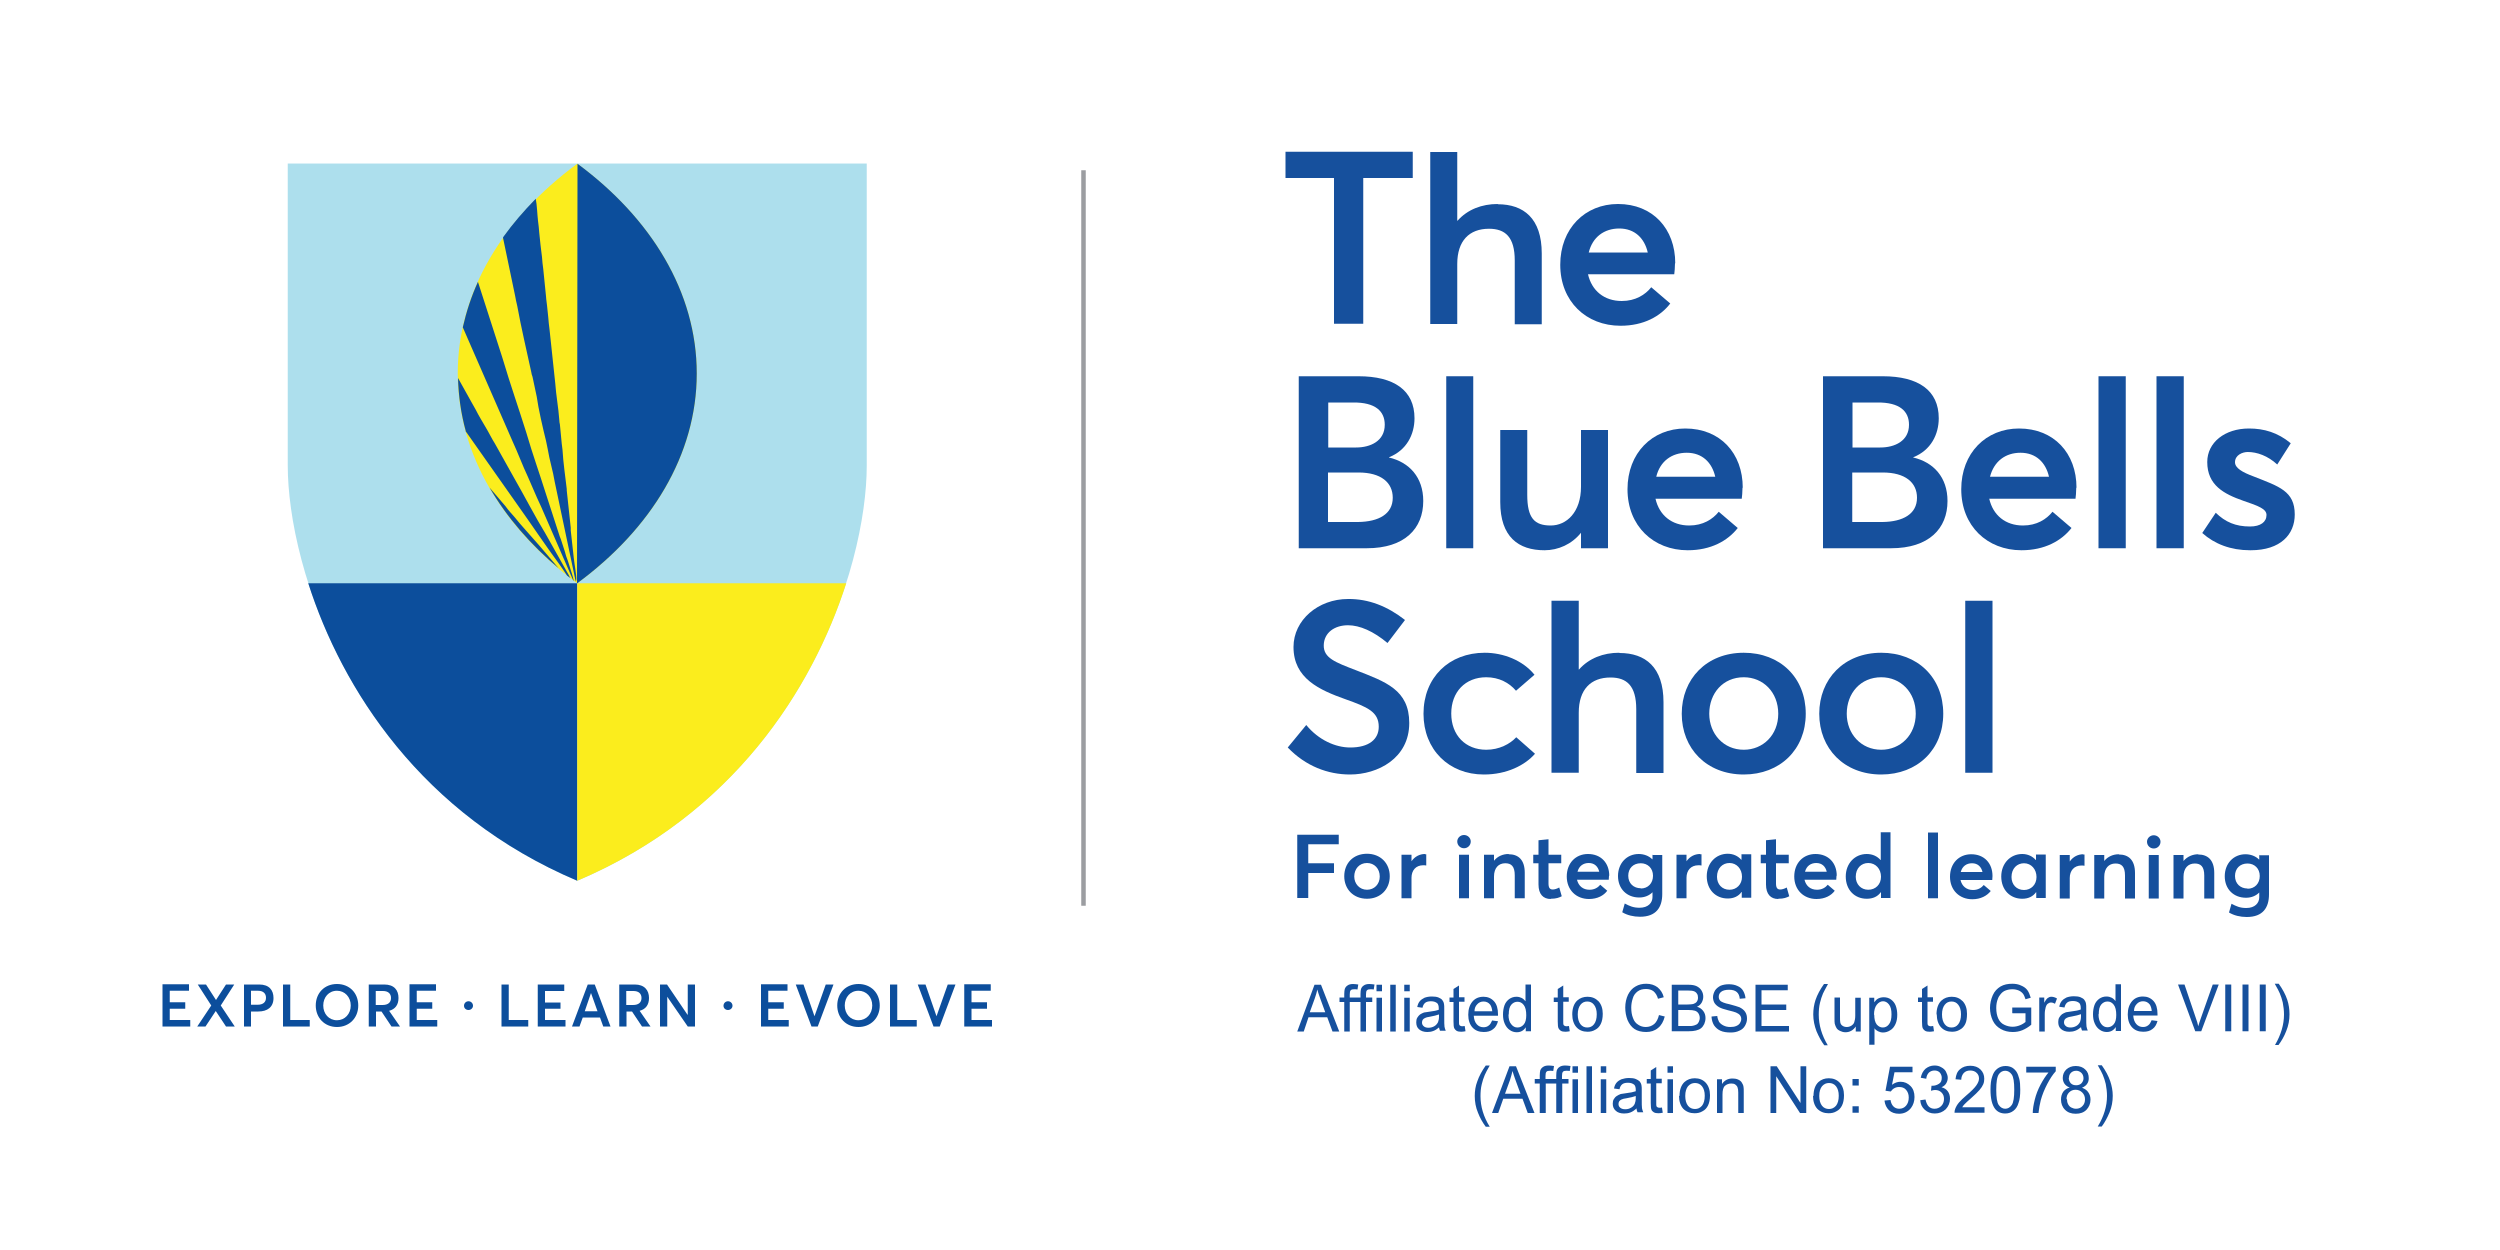 <?xml version="1.0" encoding="UTF-8"?>
<!DOCTYPE svg PUBLIC "-//W3C//DTD SVG 1.1//EN" "http://www.w3.org/Graphics/SVG/1.1/DTD/svg11.dtd">
<!-- Creator: CorelDRAW 2017 -->
<svg xmlns="http://www.w3.org/2000/svg" xml:space="preserve" width="100mm" height="50mm" version="1.1" style="shape-rendering:geometricPrecision; text-rendering:geometricPrecision; image-rendering:optimizeQuality; fill-rule:evenodd; clip-rule:evenodd"
viewBox="0 0 10000 5000"
 xmlns:xlink="http://www.w3.org/1999/xlink">
 <defs>
  <style type="text/css">
   <![CDATA[
    .fil6 {fill:none}
    .fil0 {fill:#16509D}
    .fil2 {fill:#0C4E9C}
    .fil1 {fill:#ADDFED}
    .fil3 {fill:#FBED1D}
    .fil5 {fill:#16509D;fill-rule:nonzero}
    .fil4 {fill:#9B9DA1;fill-rule:nonzero}
   ]]>
  </style>
 </defs>
 <g id="Layer_x0020_1">
  <path class="fil0" d="M7525 3098c145,0 248,-100 248,-243 0,-145 -103,-244 -248,-244 -149,0 -248,105 -248,244 0,139 99,243 248,243zm0 -99c-81,0 -138,-64 -138,-144 0,-82 55,-146 138,-146 77,0 138,59 138,146 0,85 -61,144 -138,144z"/>
  <path class="fil0" d="M6975 3098c145,0 248,-100 248,-243 0,-145 -103,-244 -248,-244 -149,0 -248,105 -248,244 0,139 99,243 248,243zm0 -99c-81,0 -138,-64 -138,-144 0,-82 55,-146 138,-146 77,0 138,59 138,146 0,85 -61,144 -138,144z"/>
  <path class="fil0" d="M5936 3098c91,0 164,-37 204,-83l-75 -66c-25,27 -68,50 -120,50 -83,0 -140,-58 -140,-145 0,-86 56,-145 140,-145 51,0 92,22 119,54l74 -64c-47,-58 -125,-88 -199,-88 -143,0 -245,99 -245,244 0,144 102,243 241,243z"/>
  <path class="fil0" d="M5400 3098c110,0 237,-64 237,-206 0,-133 -95,-165 -213,-211 -83,-32 -130,-49 -129,-100 1,-51 44,-80 97,-80 47,0 102,24 158,71l70 -92c-70,-55 -146,-85 -228,-84 -119,0 -218,84 -218,192 0,126 104,172 208,209 87,31 133,50 133,110 0,50 -39,83 -114,83 -59,0 -127,-30 -176,-90l-74 90c72,75 161,108 249,108z"/>
  <path class="fil0" d="M9003 2201c120,0 176,-64 176,-143 0,-94 -63,-112 -164,-152 -46,-17 -75,-34 -75,-57 0,-29 30,-41 51,-41 37,0 80,15 118,50l54 -85c-52,-43 -107,-59 -167,-59 -97,0 -167,56 -167,134 0,93 67,128 144,155 62,21 93,33 93,57 0,28 -24,46 -66,46 -58,0 -99,-18 -137,-55l-54 81c49,44 114,69 191,69z"/>
  <polygon class="fil0" points="8626,2193 8735,2193 8735,1505 8626,1505 "/>
  <polygon class="fil0" points="7861,3091 7970,3091 7970,2403 7861,2403 "/>
  <polygon class="fil0" points="8394,2193 8503,2193 8503,1505 8394,1505 "/>
  <path class="fil0" d="M8306 1951c0,-138 -90,-237 -230,-237 -132,0 -231,98 -231,243 0,147 104,244 241,244 93,0 160,-38 200,-89l-76 -65c-24,30 -63,55 -118,55 -70,0 -120,-41 -135,-107l345 0c1,-9 3,-26 3,-44zm-224 -140c62,0 101,39 114,96l-236 0c16,-62 62,-96 122,-96z"/>
  <path class="fil0" d="M7653 1830l0 -1c71,-28 102,-92 102,-156 0,-112 -82,-168 -224,-168l-239 0 0 688 272 0c152,0 226,-79 226,-189 0,-95 -56,-155 -137,-174zm-244 -220l100 0c90,-1 127,35 127,89 0,65 -57,91 -115,91l-111 0 0 -180zm120 478l-120 0 0 -198 122 0c90,0 137,40 137,101 0,65 -56,96 -138,97z"/>
  <path class="fil0" d="M6971 1951c0,-138 -90,-237 -230,-237 -132,0 -231,98 -231,243 0,147 104,244 241,244 93,0 160,-38 200,-89l-76 -65c-24,30 -63,55 -118,55 -70,0 -120,-41 -135,-107l345 0c1,-9 3,-26 3,-44zm-224 -140c62,0 101,39 114,96l-236 0c15,-62 62,-96 122,-96z"/>
  <path class="fil0" d="M6324 1720l0 227c0,102 -58,155 -121,155 -65,0 -94,-29 -94,-123l0 -259 -108 0 0 288c0,140 73,193 177,193 55,0 109,-24 146,-70l0 62 108 0 0 -473 -108 0z"/>
  <polygon class="fil0" points="5785,2193 5893,2193 5893,1505 5785,1505 "/>
  <path class="fil0" d="M5556 1830l0 -1c71,-28 102,-92 102,-156 0,-112 -82,-168 -224,-168l-239 0 0 688 272 0c152,0 226,-79 226,-189 0,-95 -56,-155 -137,-174zm-244 -220l100 0c90,-1 127,35 127,89 0,65 -57,91 -115,91l-111 0 0 -180zm120 478l-120 0 0 -198 122 0c90,0 137,40 137,101 0,65 -56,96 -139,97z"/>
  <path class="fil0" d="M6701 1053c0,-138 -90,-237 -229,-237 -132,0 -231,98 -231,243 0,147 104,244 241,244 93,0 160,-38 199,-89l-76 -65c-24,30 -63,55 -118,55 -70,0 -120,-41 -135,-107l345 0c1,-9 3,-26 3,-44zm-224 -139c62,0 101,39 114,96l-236 0c15,-62 62,-96 122,-96z"/>
  <path class="fil0" d="M5991 816c-64,0 -121,22 -161,67l-1 0 0 -275 -108 0 0 688 108 0 0 -240c0,-93 48,-141 127,-141 65,0 103,33 103,127l0 255 108 0 0 -283c0,-141 -73,-197 -176,-197z"/>
  <path class="fil0" d="M6477 2611c-64,0 -121,22 -161,67l-1 0 0 -275 -109 0 0 688 109 0 0 -240c0,-93 48,-141 127,-141 65,0 103,33 103,127l0 255 109 0 0 -283c0,-141 -73,-197 -176,-197z"/>
  <polygon class="fil0" points="5336,1295 5453,1295 5453,712 5651,712 5651,607 5142,607 5142,712 5336,712 "/>
  <path class="fil0" d="M8990 3554c-28,0 -50,-19 -50,-50 0,-30 20,-50 50,-50 28,0 49,20 49,50 0,30 -20,51 -49,51zm47 -135l0 19 -1 0c-14,-14 -34,-21 -54,-21 -48,0 -83,37 -83,88 0,52 36,86 85,86 22,0 40,-8 53,-21l0 0 0 19c0,23 -17,43 -52,43 -25,0 -40,-7 -59,-17l-10 35c20,12 45,18 71,18 65,0 89,-38 89,-91l0 -156 -40 0zm-244 -2c-22,0 -44,9 -59,27l0 0 0 -24 -40 0 0 174 40 0 0 -87c0,-34 18,-53 45,-53 24,0 38,12 38,48l0 92 40 0 0 -102c0,-52 -26,-74 -64,-74zm-198 177l40 0 0 -174 -40 0 0 174zm20 -200c15,0 27,-12 27,-27 0,-14 -12,-26 -27,-26 -15,0 -27,12 -27,26 0,15 12,27 27,27zm-140 23c-22,0 -44,9 -58,27l0 0 0 -24 -40 0 0 174 40 0 0 -87c0,-34 18,-53 45,-53 24,0 38,12 38,48l0 92 40 0 0 -102c0,-52 -26,-74 -64,-74zm-142 0c-21,0 -41,10 -54,29l0 0 0 -26 -40 0 0 174 40 0 0 -82c0,-29 17,-50 47,-50 3,0 7,0 12,1l0 -45 -5 0zm-237 143c-30,0 -50,-22 -50,-52 0,-34 22,-55 50,-55 29,0 50,24 50,55 0,31 -22,52 -50,52zm48 -141l0 21 -1 0c-13,-15 -32,-24 -54,-24 -48,0 -84,38 -84,90 0,54 36,89 84,89 24,0 43,-9 55,-26l1 0 0 23 38 0 0 -174 -40 0zm-256 34c23,0 37,14 42,35l-87 0c6,-23 23,-35 45,-35zm82 51c0,-51 -33,-87 -85,-87 -49,0 -85,36 -85,90 0,54 38,90 89,90 34,0 59,-14 74,-33l-28 -24c-9,11 -23,20 -43,20 -26,0 -44,-15 -50,-40l127 0c0,-3 1,-10 1,-16zm-258 89l40 0 0 -263 -40 0 0 263zm-239 -34c-29,0 -50,-22 -50,-52 0,-34 22,-55 50,-55 30,0 51,24 51,55 0,31 -22,52 -51,52zm50 -229l0 110 -1 0c-13,-15 -32,-24 -55,-24 -48,0 -84,38 -84,90 0,54 36,89 84,89 25,0 44,-9 56,-26l1 0 0 23 38 0 0 -263 -40 0zm-258 122c23,0 37,14 42,35l-87 0c6,-23 23,-35 45,-35zm82 51c0,-51 -33,-87 -85,-87 -49,0 -85,36 -85,90 0,54 38,90 89,90 34,0 59,-14 73,-33l-28 -24c-9,11 -23,20 -43,20 -26,0 -44,-15 -50,-40l127 0c0,-3 1,-10 1,-16zm-234 92c23,0 34,-5 44,-10l-10 -35c-9,5 -19,8 -26,8 -11,0 -17,-6 -17,-24l0 -81 51 0 0 -34 -51 0 0 -62 -40 4 0 58 -21 0 0 34 21 0 0 85c0,39 19,58 49,58zm-195 -36c-30,0 -50,-22 -50,-52 0,-34 22,-55 50,-55 29,0 50,24 50,55 0,31 -22,52 -50,52zm48 -141l0 21 -1 0c-13,-15 -32,-24 -54,-24 -48,0 -84,38 -84,90 0,54 36,89 84,89 24,0 43,-9 55,-26l1 0 0 23 38 0 0 -174 -40 0zm-166 -2c-21,0 -41,10 -54,29l0 0 0 -26 -40 0 0 174 40 0 0 -82c0,-29 17,-50 48,-50 3,0 7,0 12,1l0 -45 -5 0zm-237 137c-28,0 -50,-19 -50,-50 0,-30 20,-50 50,-50 28,0 49,20 49,50 0,30 -20,51 -49,51zm47 -135l0 19 -1 0c-14,-14 -34,-21 -54,-21 -48,0 -83,37 -83,88 0,52 36,86 85,86 22,0 40,-8 53,-21l0 0 0 19c0,23 -17,43 -52,43 -25,0 -40,-7 -59,-17l-10 35c20,12 45,18 71,18 65,0 89,-38 89,-91l0 -156 -40 0zm-255 34c23,0 37,14 42,35l-87 0c6,-23 23,-35 45,-35zm82 51c0,-51 -33,-87 -85,-87 -49,0 -85,36 -85,90 0,54 38,90 89,90 34,0 59,-14 73,-33l-28 -24c-9,11 -23,20 -43,20 -26,0 -44,-15 -50,-40l127 0c0,-3 1,-10 1,-16zm-234 92c23,0 34,-5 44,-10l-10 -35c-9,5 -19,8 -26,8 -11,0 -17,-6 -17,-24l0 -81 51 0 0 -34 -51 0 0 -62 -40 4 0 58 -21 0 0 34 21 0 0 85c0,39 19,58 49,58zm-169 -179c-22,0 -44,9 -58,27l0 0 0 -24 -40 0 0 174 40 0 0 -87c0,-34 18,-53 45,-53 24,0 38,12 38,48l0 92 40 0 0 -102c0,-52 -26,-74 -64,-74zm-198 177l40 0 0 -174 -40 0 0 174zm20 -200c15,0 27,-12 27,-27 0,-14 -12,-26 -27,-26 -15,0 -27,12 -27,26 0,15 12,27 27,27zm-156 23c-21,0 -41,10 -54,29l0 0 0 -26 -40 0 0 174 40 0 0 -82c0,-29 17,-50 47,-50 3,0 8,0 12,1l0 -45 -5 0zm-232 143c-30,0 -51,-24 -51,-53 0,-30 20,-54 51,-54 29,0 51,22 51,54 0,31 -22,53 -51,53zm0 36c53,0 91,-37 91,-90 0,-53 -38,-90 -91,-90 -55,0 -91,38 -91,90 0,51 36,90 91,90zm-278 -3l43 0 0 -100 103 0 0 -39 -103 0 0 -76 122 0 0 -38 -166 0 0 253z"/>
  <path class="fil1" d="M1151 654l1158 0 1158 0 0 1208c0,406 -262,1280 -1158,1661 -896,-380 -1158,-1255 -1158,-1661l0 -1208z"/>
  <path class="fil2" d="M2309 3523l0 -1190 -1076 0c134,419 451,925 1076,1190z"/>
  <path class="fil3" d="M3385 2333l-1076 0 0 1190c625,-265 941,-770 1076,-1190z"/>
  <path class="fil3" d="M2309 2333c-296,-218 -478,-514 -478,-839 0,-326 182,-621 478,-839 296,218 478,514 478,839 0,326 -182,621 -478,839z"/>
  <path class="fil2" d="M2310 655l0 2 -2 1675 1 1 0 0c296,-218 478,-514 478,-839l0 0c0,-325 -182,-621 -477,-839z"/>
  <path class="fil2" d="M2012 951l48 230c2,7 2,13 4,21l5 22c16,88 37,176 56,264 1,4 1,7 2,10 1,2 1,4 2,6 0,1 1,2 1,3l17 80c6,46 25,128 37,176l7 34c7,44 21,87 28,131l80 380c1,3 1,4 1,6l3 12c2,-4 1,-2 2,-6 2,-17 -8,-67 -10,-89l-12 -109c0,-2 0,-4 0,-6 0,0 0,-1 0,-1l0 -3c0,0 0,-1 0,-1l-16 -149c0,-3 0,-3 0,-6 -6,-52 -14,-104 -17,-157 -1,-8 -2,-16 -3,-24l-7 -73c0,-4 -1,-7 -2,-12 -1,-5 0,-7 -1,-12 -3,-45 -13,-99 -16,-145l-23 -216c-2,-16 -4,-32 -5,-48l-5 -48c-1,-9 -2,-15 -3,-24 0,-6 -1,-6 -1,-12l-11 -109c-1,-9 -2,-15 -3,-24 -1,-9 -1,-15 -2,-24 -1,-9 -2,-15 -3,-24l-3 -25c-1,-17 -4,-31 -5,-48 -1,-16 -3,-32 -5,-48 -3,-25 -4,-63 -9,-88 -48,49 -92,100 -130,153z"/>
  <path class="fil2" d="M1851 1309l200 458c20,43 40,97 60,139l37 85c6,13 11,24 17,37l127 292 0 1 3 2c-1,-7 -5,-21 -7,-27l-16 -51c-2,-7 -5,-13 -7,-19 -2,-7 -4,-14 -6,-21 -5,-14 -8,-26 -13,-40 -2,-7 -4,-12 -7,-19l-59 -182c-22,-70 -51,-152 -71,-221 -1,-4 -2,-7 -3,-10 -30,-96 -66,-199 -94,-294 -2,-7 -4,-12 -6,-19l-94 -292 0 -1c-27,59 -47,121 -61,183z"/>
  <path class="fil2" d="M1862 1724l207 294c55,77 115,167 169,240 7,9 19,28 30,44l14 11c-3,-4 -4,-7 -6,-11l-95 -169c-37,-60 -87,-156 -125,-222l-76 -136c-14,-22 -24,-44 -38,-67 -14,-24 -27,-45 -39,-69 -3,-5 -6,-11 -9,-16 -4,-7 -6,-10 -9,-16l-53 -95c2,72 12,143 31,212z"/>
  <path class="fil2" d="M2238 2277l-81 -95c-26,-30 -79,-88 -100,-115 -14,-17 -20,-21 -35,-42l-64 -75c69,119 164,229 280,326z"/>
  <path class="fil2" d="M1638 4106l111 0 0 -26 -82 0 0 -45 62 0 0 -26 -62 0 0 -46 77 0 0 -26 -106 0 0 168zm-135 -142l29 0c21,0 32,11 32,28 0,17 -11,28 -34,28l-27 0 0 -57zm97 142l-43 -62 0 -1c23,-6 37,-23 37,-51 0,-31 -17,-54 -57,-54l-62 0 0 168 29 0 0 -60 22 0 40 60 34 0zm-252 -25c-33,0 -55,-26 -55,-59 0,-33 22,-59 55,-59 31,0 55,25 55,59 0,34 -24,59 -55,59zm0 27c48,0 85,-35 85,-86 0,-51 -36,-86 -85,-86 -50,0 -85,36 -85,86 0,49 35,86 85,86zm-215 -2l106 0 0 -26 -78 0 0 -142 -29 0 0 168zm-129 -86l0 -57 28 0c21,0 32,11 32,28 0,17 -11,28 -34,28l-26 0zm-29 86l29 0 0 -60 29 0c36,0 61,-17 61,-54 0,-31 -17,-54 -57,-54l-61 0 0 168zm-70 0l34 0 -56 -84 54 -84 -33 0 -40 62 0 0 -40 -62 -33 0 54 84 -56 84 33 0 41 -62 0 0 41 62zm-255 0l111 0 0 -26 -82 0 0 -45 62 0 0 -26 -62 0 0 -46 77 0 0 -26 -106 0 0 168z"/>
  <path class="fil2" d="M1874 4040c10,0 18,-8 18,-17 0,-10 -8,-18 -18,-18 -10,0 -18,8 -18,18 0,10 8,17 18,17z"/>
  <path class="fil2" d="M2751 3938l0 121 -1 0 -82 -121 -28 0 0 168 29 0 0 -119 82 119 29 0 0 -168 -28 0zm-246 26l29 0c21,0 32,11 32,28 0,17 -11,28 -34,28l-27 0 0 -57zm97 142l-43 -62 0 -1c23,-6 37,-23 37,-51 0,-31 -18,-54 -57,-54l-62 0 0 168 29 0 0 -60 22 0 40 60 34 0zm-263 -61l25 -73 0 0 26 73 -51 0zm73 61l30 0 -63 -168 -28 0 -63 168 30 0 13 -36 69 0 13 36zm-261 0l111 0 0 -26 -82 0 0 -45 62 0 0 -25 -62 0 0 -46 77 0 0 -26 -106 0 0 168zm-144 0l106 0 0 -26 -78 0 0 -142 -29 0 0 168z"/>
  <path class="fil2" d="M2912 4040c10,0 18,-8 18,-17 0,-10 -8,-18 -18,-18 -10,0 -18,8 -18,18 0,10 8,17 18,17z"/>
  <path class="fil2" d="M3857 4106l111 0 0 -26 -82 0 0 -45 62 0 0 -26 -62 0 0 -46 77 0 0 -26 -106 0 0 168zm-66 -168l-45 127 0 0 -44 -127 -31 0 63 168 25 0 63 -168 -31 0zm-230 168l106 0 0 -26 -78 0 0 -142 -29 0 0 168zm-127 -25c-33,0 -55,-26 -55,-59 0,-33 22,-59 55,-59 31,0 55,25 55,59 0,34 -24,59 -55,59zm0 27c48,0 85,-35 85,-86 0,-51 -36,-86 -85,-86 -50,0 -85,36 -85,86 0,49 35,86 85,86zm-131 -170l-45 127 0 0 -44 -127 -31 0 63 168 25 0 63 -168 -31 0zm-259 168l111 0 0 -26 -82 0 0 -45 62 0 0 -26 -62 0 0 -46 77 0 0 -26 -106 0 0 168z"/>
  <polygon class="fil4" points="4343,3623 4325,3623 4325,681 4343,681 "/>
  <path class="fil5" d="M5943 4507c-12,-16 -23,-35 -31,-56 -9,-21 -13,-44 -13,-67 0,-20 3,-40 10,-58 7,-21 19,-43 34,-64l16 0c-10,18 -17,30 -20,38 -5,12 -9,24 -12,37 -4,16 -5,32 -5,48 0,41 12,82 37,122l-16 0zm25 -55l70 -187 26 0 74 187 -27 0 -21 -57 -77 0 -20 57 -26 0zm52 -77l62 0 -19 -52c-6,-16 -10,-29 -13,-39 -3,12 -6,24 -10,36l-20 55zm139 77l0 -118 -20 0 0 -18 20 0 0 -14c0,-9 1,-16 2,-20 2,-6 6,-11 11,-14 5,-4 13,-6 23,-6 6,0 13,1 21,2l-3 20c-5,-1 -9,-1 -13,-1 -7,0 -12,1 -14,4 -3,3 -4,8 -4,17l0 12 26 0 0 18 -25 0 0 118 -22 0zm66 0l0 -118 -20 0 0 -18 20 0 0 -14c0,-9 1,-16 2,-20 2,-6 6,-11 11,-14 5,-4 13,-6 23,-6 6,0 13,1 21,2l-3 20c-5,-1 -9,-1 -13,-1 -7,0 -12,1 -14,4 -3,3 -4,8 -4,17l0 12 26 0 0 18 -25 0 0 118 -22 0zm65 -161l0 -26 22 0 0 26 -22 0zm0 161l0 -135 22 0 0 135 -22 0zm56 0l0 -187 22 0 0 187 -22 0zm57 -161l0 -26 22 0 0 26 -22 0zm0 161l0 -135 22 0 0 135 -22 0zm142 -17c-8,7 -16,12 -24,15 -8,3 -16,4 -25,4 -14,0 -26,-4 -33,-11 -8,-7 -12,-16 -12,-28 0,-7 1,-13 4,-18 3,-5 7,-10 12,-13 5,-3 10,-6 16,-8 4,-1 11,-2 20,-3 18,-2 31,-5 40,-8 0,-3 0,-5 0,-6 0,-9 -2,-16 -6,-20 -6,-5 -14,-8 -25,-8 -11,0 -18,2 -23,6 -5,4 -9,10 -11,20l-22 -3c2,-10 5,-17 10,-23 5,-6 11,-10 20,-14 9,-3 19,-5 30,-5 11,0 20,1 27,4 7,3 12,6 16,10 3,4 6,9 7,16 1,4 1,11 1,21l0 30c0,21 0,35 1,40 1,6 3,11 5,16l-23 0c-2,-5 -4,-10 -4,-17zm-2 -51c-8,3 -20,6 -37,9 -9,1 -16,3 -20,5 -4,2 -7,4 -9,7 -2,3 -3,7 -3,11 0,6 2,11 7,15 5,4 11,6 20,6 9,0 16,-2 23,-6 7,-4 12,-9 15,-16 2,-5 4,-13 4,-23l0 -8zm105 47l3 20c-6,1 -12,2 -17,2 -8,0 -14,-1 -19,-4 -4,-3 -8,-6 -9,-10 -2,-4 -3,-13 -3,-27l0 -78 -16 0 0 -18 16 0 0 -34 22 -14 0 47 22 0 0 18 -22 0 0 79c0,7 0,11 1,13 1,2 2,3 4,4 2,1 4,2 8,2 2,0 6,0 10,-1zm22 -140l0 -26 22 0 0 26 -22 0zm0 161l0 -135 22 0 0 135 -22 0zm48 -68c0,-25 7,-44 20,-56 11,-10 25,-15 41,-15 18,0 33,6 44,18 11,12 17,29 17,50 0,17 -3,31 -8,41 -5,10 -12,18 -22,23 -10,6 -20,8 -32,8 -18,0 -33,-6 -45,-18 -11,-12 -17,-30 -17,-52zm23 0c0,17 4,30 11,39 7,9 17,13 28,13 11,0 20,-4 28,-13 7,-9 11,-22 11,-40 0,-17 -4,-29 -11,-38 -7,-9 -17,-13 -28,-13 -11,0 -20,4 -28,13 -7,9 -11,21 -11,39zm127 68l0 -135 20 0 0 19c10,-15 24,-22 42,-22 8,0 15,1 22,4 7,3 12,7 15,12 3,5 6,10 7,17 1,4 1,12 1,22l0 83 -22 0 0 -82c0,-9 -1,-16 -3,-21 -2,-5 -5,-8 -9,-11 -4,-3 -10,-4 -16,-4 -9,0 -18,3 -25,9 -7,6 -10,18 -10,35l0 74 -22 0zm214 0l0 -187 25 0 95 147 0 -147 23 0 0 187 -25 0 -95 -147 0 147 -23 0zm172 -68c0,-25 7,-44 20,-56 11,-10 25,-15 41,-15 18,0 33,6 44,18 11,12 17,29 17,50 0,17 -3,31 -8,41 -5,10 -12,18 -22,23 -10,6 -20,8 -32,8 -18,0 -33,-6 -45,-18 -11,-12 -17,-30 -17,-52zm23 0c0,17 4,30 11,39 7,9 17,13 28,13 11,0 20,-4 28,-13 7,-9 11,-22 11,-40 0,-17 -4,-29 -11,-38 -7,-9 -17,-13 -28,-13 -11,0 -20,4 -28,13 -7,9 -11,21 -11,39zm133 -42l0 -26 25 0 0 26 -25 0zm0 109l0 -26 25 0 0 26 -25 0zm129 -49l23 -2c2,12 6,20 12,26 6,6 14,9 23,9 11,0 20,-4 27,-12 7,-8 11,-19 11,-33 0,-13 -4,-23 -11,-31 -7,-8 -16,-11 -28,-11 -7,0 -14,2 -19,5 -6,3 -10,8 -14,13l-21 -3 18 -96 90 0 0 22 -72 0 -10 50c11,-8 22,-12 34,-12 16,0 29,6 40,17 11,11 16,26 16,44 0,17 -5,32 -14,44 -12,15 -28,23 -48,23 -17,0 -30,-5 -40,-14 -10,-10 -16,-22 -18,-38zm141 -1l22 -3c3,13 7,22 13,28 6,6 14,9 23,9 11,0 20,-4 27,-11 7,-7 11,-17 11,-28 0,-11 -3,-19 -10,-26 -7,-7 -15,-10 -26,-10 -4,0 -9,1 -16,3l2 -20c1,0 3,0 4,0 10,0 18,-3 26,-8 8,-5 11,-13 11,-24 0,-8 -3,-15 -8,-21 -6,-6 -13,-8 -21,-8 -9,0 -16,3 -22,8 -6,6 -10,14 -11,25l-22 -4c3,-15 9,-27 19,-36 10,-8 22,-13 36,-13 10,0 19,2 27,7 8,4 15,10 19,18 4,8 7,16 7,24 0,8 -2,15 -6,22 -4,7 -10,12 -19,16 11,3 19,8 25,16 6,8 9,18 9,30 0,16 -6,30 -17,42 -12,11 -26,17 -44,17 -16,0 -29,-5 -40,-15 -11,-10 -17,-22 -18,-38zm258 28l0 22 -120 0c0,-6 1,-11 3,-16 3,-8 8,-17 15,-25 7,-8 17,-18 29,-28 20,-17 33,-30 40,-40 7,-10 11,-19 11,-28 0,-9 -3,-17 -10,-23 -6,-6 -15,-9 -25,-9 -11,0 -19,3 -26,10 -6,7 -10,16 -10,27l-23 -2c2,-18 7,-31 18,-40 10,-9 24,-14 41,-14 17,0 31,5 41,15 10,10 15,22 15,37 0,7 -1,15 -4,22 -3,7 -8,15 -15,23 -7,8 -18,19 -34,33 -13,12 -22,19 -26,24 -4,4 -7,8 -9,12l89 0zm24 -70c0,-22 2,-40 7,-53 4,-14 11,-24 20,-31 9,-7 20,-11 33,-11 10,0 18,2 26,6 7,4 13,10 18,17 5,8 8,17 11,28 3,11 4,26 4,44 0,22 -2,40 -7,53 -4,14 -11,24 -20,31 -9,7 -20,11 -33,11 -17,0 -31,-6 -41,-19 -12,-16 -18,-41 -18,-76zm23 0c0,31 3,51 10,61 7,10 16,15 26,15 10,0 19,-5 26,-15 7,-10 10,-31 10,-61 0,-31 -3,-51 -10,-61 -7,-10 -16,-15 -26,-15 -10,0 -18,4 -25,13 -8,11 -11,32 -11,63zm120 -70l0 -22 118 0 0 18c-12,13 -23,30 -34,51 -11,21 -20,43 -26,65 -4,16 -7,33 -9,51l-23 0c0,-15 3,-33 8,-53 5,-21 13,-41 23,-60 10,-19 21,-36 32,-49l-89 0zm174 61c-9,-3 -16,-8 -21,-15 -4,-6 -7,-14 -7,-23 0,-14 5,-25 14,-34 10,-9 22,-14 38,-14 16,0 29,5 38,14 10,9 14,21 14,35 0,9 -2,16 -7,23 -4,6 -11,11 -20,15 11,4 20,10 25,18 6,8 9,18 9,30 0,16 -6,29 -16,40 -11,11 -25,16 -43,16 -18,0 -32,-5 -43,-16 -11,-11 -16,-25 -16,-41 0,-12 3,-22 9,-31 6,-8 15,-14 26,-17zm-4 -39c0,9 3,16 8,22 6,6 13,8 22,8 9,0 16,-3 21,-8 5,-6 8,-12 8,-20 0,-8 -3,-16 -8,-21 -6,-6 -13,-9 -21,-9 -9,0 -16,3 -21,8 -6,6 -8,12 -8,20zm-7 86c0,7 1,13 4,19 3,6 7,11 13,14 6,3 12,5 19,5 11,0 20,-4 26,-11 7,-7 10,-16 10,-27 0,-11 -4,-20 -11,-27 -7,-7 -16,-11 -27,-11 -11,0 -19,4 -26,11 -7,7 -10,16 -10,27zm139 109l-16 0c25,-41 37,-82 37,-122 0,-16 -2,-32 -5,-48 -3,-13 -7,-25 -12,-37 -3,-8 -10,-20 -20,-38l16 0c15,21 27,43 34,64 6,18 10,38 10,58 0,23 -4,45 -13,67 -9,21 -19,40 -31,56z"/>
  <path class="fil5" d="M5189 4126l69 -187 26 0 73 187 -27 0 -21 -57 -75 0 -19 57 -25 0zm51 -77l61 0 -19 -52c-6,-16 -10,-29 -13,-39 -2,12 -6,24 -10,36l-20 55zm137 77l0 -118 -19 0 0 -18 19 0 0 -14c0,-9 1,-16 2,-20 2,-6 6,-11 11,-14 5,-4 13,-6 22,-6 6,0 13,1 21,2l-3 20c-5,-1 -9,-1 -13,-1 -7,0 -11,1 -14,4 -3,3 -4,8 -4,17l0 12 25 0 0 18 -25 0 0 118 -22 0zm65 0l0 -118 -19 0 0 -18 19 0 0 -14c0,-9 1,-16 2,-20 2,-6 6,-11 11,-14 5,-4 13,-6 22,-6 6,0 13,1 21,2l-3 20c-5,-1 -9,-1 -13,-1 -7,0 -11,1 -14,4 -3,3 -4,8 -4,17l0 12 25 0 0 18 -25 0 0 118 -22 0zm64 -161l0 -26 22 0 0 26 -22 0zm0 161l0 -135 22 0 0 135 -22 0zm55 0l0 -187 22 0 0 187 -22 0zm56 -161l0 -26 22 0 0 26 -22 0zm0 161l0 -135 22 0 0 135 -22 0zm140 -17c-8,7 -16,12 -24,15 -8,3 -16,4 -24,4 -14,0 -25,-4 -33,-11 -8,-7 -11,-16 -11,-28 0,-7 1,-13 4,-18 3,-5 7,-10 11,-13 5,-3 10,-6 16,-8 4,-1 11,-2 20,-3 18,-2 31,-5 39,-8 0,-3 0,-5 0,-6 0,-9 -2,-16 -6,-20 -6,-5 -14,-8 -25,-8 -10,0 -18,2 -23,6 -5,4 -9,10 -11,20l-21 -3c2,-10 5,-17 10,-23 5,-6 11,-10 19,-14 8,-3 18,-5 29,-5 11,0 20,1 27,4 7,3 12,6 15,10 3,4 6,9 7,16 1,4 1,11 1,21l0 30c0,21 0,35 1,40 1,6 3,11 5,16l-23 0c-2,-5 -4,-10 -4,-17zm-2 -51c-8,3 -20,6 -36,9 -9,1 -15,3 -19,5 -4,2 -7,4 -9,7 -2,3 -3,7 -3,11 0,6 2,11 7,15 4,4 11,6 19,6 8,0 16,-2 23,-6 7,-4 11,-9 15,-16 2,-5 4,-13 4,-23l0 -8zm104 47l3 20c-6,1 -12,2 -17,2 -8,0 -14,-1 -19,-4 -4,-3 -7,-6 -9,-10 -2,-4 -3,-13 -3,-27l0 -78 -16 0 0 -18 16 0 0 -34 22 -14 0 47 22 0 0 18 -22 0 0 79c0,7 0,11 1,13 1,2 2,3 4,4 2,1 4,2 7,2 2,0 6,0 10,-1zm110 -23l23 3c-4,14 -10,25 -20,32 -10,8 -22,11 -37,11 -19,0 -34,-6 -45,-18 -11,-12 -17,-29 -17,-51 0,-23 6,-40 17,-53 11,-13 26,-19 44,-19 17,0 31,6 42,18 11,12 16,30 16,52 0,1 0,3 0,6l-97 0c1,15 5,26 12,34 7,8 16,12 27,12 8,0 15,-2 21,-7 6,-4 10,-12 14,-21zm-72 -37l72 0c-1,-11 -4,-20 -8,-26 -7,-9 -16,-13 -27,-13 -10,0 -19,4 -25,11 -7,7 -11,16 -11,28zm206 81l0 -17c-8,13 -20,20 -36,20 -10,0 -20,-3 -28,-9 -9,-6 -15,-14 -20,-25 -5,-11 -7,-23 -7,-37 0,-13 2,-26 6,-37 4,-11 11,-19 19,-25 9,-6 18,-9 29,-9 8,0 15,2 21,5 6,3 11,8 15,13l0 -67 22 0 0 187 -20 0zm-69 -68c0,17 3,30 11,39 7,9 15,13 25,13 10,0 18,-4 25,-12 7,-8 10,-21 10,-37 0,-18 -3,-32 -10,-41 -7,-9 -15,-13 -25,-13 -10,0 -18,4 -25,12 -7,8 -10,21 -10,39zm242 47l3 20c-6,1 -12,2 -17,2 -8,0 -14,-1 -19,-4 -4,-3 -7,-6 -9,-10 -2,-4 -3,-13 -3,-27l0 -78 -16 0 0 -18 16 0 0 -34 22 -14 0 47 22 0 0 18 -22 0 0 79c0,7 0,11 1,13 1,2 2,3 4,4 2,1 4,2 7,2 2,0 6,0 10,-1zm13 -47c0,-25 7,-44 20,-56 11,-10 25,-15 41,-15 18,0 32,6 44,18 11,12 17,29 17,50 0,17 -3,31 -8,41 -5,10 -12,18 -22,23 -10,6 -20,8 -31,8 -18,0 -33,-6 -44,-18 -11,-12 -17,-30 -17,-52zm22 0c0,17 4,30 11,39 7,9 16,13 27,13 11,0 20,-4 27,-13 7,-9 11,-22 11,-40 0,-17 -4,-29 -11,-38 -7,-9 -16,-13 -27,-13 -11,0 -20,4 -27,13 -7,9 -11,21 -11,39zm324 2l24 6c-5,20 -14,36 -27,46 -13,11 -29,16 -47,16 -19,0 -35,-4 -47,-12 -12,-8 -21,-20 -28,-36 -6,-16 -9,-32 -9,-50 0,-19 4,-36 11,-51 7,-14 17,-26 30,-33 13,-8 28,-11 43,-11 18,0 33,5 45,14 12,10 21,23 25,40l-23 6c-4,-14 -10,-23 -18,-30 -8,-6 -18,-9 -30,-9 -14,0 -25,3 -34,10 -9,7 -16,16 -19,28 -4,12 -6,24 -6,36 0,16 2,30 7,42 4,12 11,21 21,27 9,6 19,9 30,9 13,0 24,-4 34,-12 9,-8 15,-20 19,-36zm52 66l0 -187 67 0c14,0 25,2 33,6 8,4 15,10 19,17 5,8 7,16 7,25 0,8 -2,15 -6,23 -4,7 -10,13 -19,17 11,3 19,9 25,17 6,8 9,17 9,28 0,9 -2,17 -5,24 -4,8 -8,13 -13,17 -5,4 -12,7 -20,9 -8,2 -17,3 -29,3l-68 0zm24 -108l39 0c10,0 18,-1 23,-2 6,-2 11,-5 14,-9 3,-4 5,-10 5,-16 0,-6 -1,-12 -4,-16 -3,-5 -7,-8 -12,-10 -5,-2 -14,-3 -27,-3l-36 0 0 57zm0 86l45 0c8,0 13,0 16,-1 5,-1 10,-3 14,-5 4,-2 7,-6 9,-10 2,-5 4,-10 4,-16 0,-7 -2,-13 -5,-18 -3,-5 -8,-9 -14,-11 -6,-2 -15,-3 -26,-3l-41 0 0 64zm136 -38l22 -2c1,9 4,17 7,23 4,6 10,11 18,15 8,4 17,6 27,6 9,0 17,-1 24,-4 7,-3 12,-7 15,-12 3,-5 5,-10 5,-16 0,-6 -2,-11 -5,-15 -3,-4 -9,-8 -16,-11 -5,-2 -15,-5 -32,-9 -16,-4 -28,-8 -35,-12 -9,-5 -15,-11 -19,-17 -4,-7 -6,-15 -6,-23 0,-9 3,-18 8,-27 5,-8 13,-14 22,-19 10,-4 21,-6 33,-6 13,0 25,2 35,7 10,4 18,11 23,20 5,9 8,18 9,29l-23 2c-1,-12 -5,-21 -12,-27 -7,-6 -17,-9 -31,-9 -14,0 -25,3 -31,8 -7,5 -10,12 -10,20 0,7 2,12 7,17 5,4 16,9 36,13 19,5 32,9 40,12 10,5 18,11 23,19 5,8 7,16 7,27 0,10 -3,19 -8,28 -5,9 -13,16 -23,20 -10,5 -22,7 -34,7 -16,0 -30,-2 -41,-7 -11,-5 -19,-12 -26,-22 -6,-10 -9,-21 -10,-34zm175 60l0 -187 129 0 0 22 -105 0 0 57 99 0 0 22 -99 0 0 64 110 0 0 22 -133 0zm275 55c-12,-16 -22,-35 -31,-56 -8,-21 -13,-44 -13,-67 0,-20 3,-40 9,-58 7,-21 19,-43 34,-64l16 0c-10,18 -16,30 -20,38 -5,12 -9,24 -12,37 -4,16 -5,32 -5,48 0,41 12,82 36,122l-16 0zm126 -55l0 -20c-10,15 -24,23 -41,23 -8,0 -15,-2 -21,-5 -7,-3 -12,-7 -15,-12 -3,-5 -5,-10 -7,-17 -1,-5 -1,-12 -1,-21l0 -84 22 0 0 75c0,12 0,20 1,24 1,6 4,11 9,14 4,3 10,5 17,5 7,0 13,-2 18,-5 6,-4 10,-8 12,-14 2,-6 4,-15 4,-26l0 -72 22 0 0 135 -20 0zm54 52l0 -187 20 0 0 18c5,-7 10,-12 16,-15 6,-3 13,-5 22,-5 11,0 21,3 29,9 8,6 15,14 19,25 4,11 6,23 6,36 0,14 -2,26 -7,37 -5,11 -12,20 -21,25 -9,6 -19,9 -29,9 -7,0 -14,-2 -20,-5 -6,-3 -11,-7 -14,-12l0 66 -22 0zm20 -119c0,17 3,30 10,39 7,8 15,12 24,12 10,0 18,-4 25,-13 7,-9 10,-22 10,-40 0,-17 -3,-30 -10,-39 -7,-9 -15,-13 -24,-13 -9,0 -18,5 -25,14 -7,9 -11,22 -11,40zm236 46l3 20c-6,1 -12,2 -17,2 -8,0 -14,-1 -19,-4 -4,-3 -7,-6 -9,-10 -2,-4 -3,-13 -3,-27l0 -78 -16 0 0 -18 16 0 0 -34 22 -14 0 47 22 0 0 18 -22 0 0 79c0,7 0,11 1,13 1,2 2,3 4,4 2,1 4,2 7,2 2,0 6,0 10,-1zm13 -47c0,-25 7,-44 20,-56 11,-10 25,-15 41,-15 18,0 32,6 44,18 11,12 17,29 17,50 0,17 -2,31 -7,41 -5,10 -12,18 -22,23 -10,6 -20,8 -31,8 -18,0 -33,-6 -44,-18 -11,-12 -17,-30 -17,-52zm22 0c0,17 4,30 11,39 7,9 16,13 27,13 11,0 20,-4 27,-13 7,-9 11,-22 11,-40 0,-17 -4,-29 -11,-38 -7,-9 -16,-13 -27,-13 -11,0 -20,4 -27,13 -7,9 -11,21 -11,39zm281 -6l0 -22 76 0 0 69c-12,10 -24,17 -36,22 -12,5 -25,7 -38,7 -18,0 -34,-4 -48,-12 -14,-8 -25,-19 -32,-34 -7,-15 -11,-32 -11,-50 0,-18 4,-35 11,-51 7,-16 18,-27 31,-35 14,-8 29,-11 47,-11 13,0 25,2 35,7 10,4 19,10 25,18 6,8 10,18 14,31l-21 6c-3,-9 -6,-17 -10,-22 -4,-5 -10,-10 -17,-13 -7,-3 -16,-5 -25,-5 -11,0 -20,2 -28,5 -8,3 -14,8 -19,14 -5,6 -9,12 -11,18 -5,12 -7,24 -7,38 0,17 3,31 8,42 5,11 13,20 24,25 10,5 22,8 33,8 10,0 20,-2 30,-6 10,-4 17,-9 22,-13l0 -35 -52 0zm108 73l0 -135 20 0 0 21c5,-10 10,-16 14,-19 4,-3 9,-5 14,-5 7,0 15,2 23,7l-8 21c-5,-3 -11,-5 -16,-5 -5,0 -9,2 -13,5 -4,3 -6,7 -8,13 -2,8 -4,17 -4,27l0 71 -22 0zm168 -17c-8,7 -16,12 -24,15 -8,3 -16,4 -24,4 -14,0 -25,-4 -33,-11 -8,-7 -11,-16 -11,-28 0,-7 1,-13 4,-18 3,-5 7,-10 11,-13 5,-3 10,-6 16,-8 4,-1 11,-2 20,-3 18,-2 31,-5 39,-8 0,-3 0,-5 0,-6 0,-9 -2,-16 -6,-20 -6,-5 -14,-8 -25,-8 -10,0 -18,2 -23,6 -5,4 -9,10 -11,20l-21 -3c2,-10 5,-17 10,-23 5,-6 11,-10 19,-14 8,-3 18,-5 29,-5 11,0 20,1 27,4 7,3 12,6 15,10 3,4 6,9 7,16 1,4 1,11 1,21l0 30c0,21 0,35 1,40 1,6 3,11 5,16l-23 0c-2,-5 -4,-10 -4,-17zm-2 -51c-8,3 -20,6 -36,9 -9,1 -15,3 -19,5 -4,2 -7,4 -9,7 -2,3 -3,7 -3,11 0,6 2,11 7,15 4,4 11,6 19,6 8,0 16,-2 23,-6 7,-4 11,-9 15,-16 2,-5 4,-13 4,-23l0 -8zm140 68l0 -17c-8,13 -20,20 -36,20 -10,0 -20,-3 -28,-9 -9,-6 -15,-14 -20,-25 -5,-11 -7,-23 -7,-37 0,-13 2,-26 6,-37 4,-11 11,-19 19,-25 9,-6 18,-9 29,-9 8,0 15,2 21,5 6,3 11,8 15,13l0 -67 22 0 0 187 -20 0zm-69 -68c0,17 4,30 11,39 7,9 15,13 25,13 10,0 18,-4 25,-12 7,-8 10,-21 10,-37 0,-18 -3,-32 -10,-41 -7,-9 -15,-13 -25,-13 -10,0 -18,4 -25,12 -7,8 -10,21 -10,39zm213 24l23 3c-4,14 -10,25 -20,32 -10,8 -22,11 -37,11 -19,0 -34,-6 -45,-18 -11,-12 -17,-29 -17,-51 0,-23 6,-40 17,-53 11,-13 26,-19 44,-19 17,0 31,6 42,18 11,12 16,30 16,52 0,1 0,3 0,6l-97 0c1,15 5,26 12,34 7,8 16,12 27,12 8,0 15,-2 21,-7 6,-4 10,-12 14,-21zm-72 -37l72 0c-1,-11 -4,-20 -8,-26 -7,-9 -16,-13 -27,-13 -10,0 -19,4 -25,11 -7,7 -11,16 -11,28zm246 81l-69 -187 26 0 46 136c4,11 7,21 9,31 3,-10 6,-20 10,-31l48 -136 24 0 -70 187 -25 0zm120 0l0 -187 24 0 0 187 -24 0zm69 0l0 -187 24 0 0 187 -24 0zm69 0l0 -187 24 0 0 187 -24 0zm77 55l-16 0c24,-41 36,-82 36,-122 0,-16 -2,-32 -5,-48 -3,-13 -7,-25 -12,-37 -3,-8 -10,-20 -20,-38l16 0c15,21 27,43 34,64 6,18 9,38 9,58 0,23 -4,45 -13,67 -8,21 -19,40 -31,56z"/>
  <polygon class="fil6" points="459,367 9541,367 9541,4633 459,4633 "/>
 </g>
</svg>
